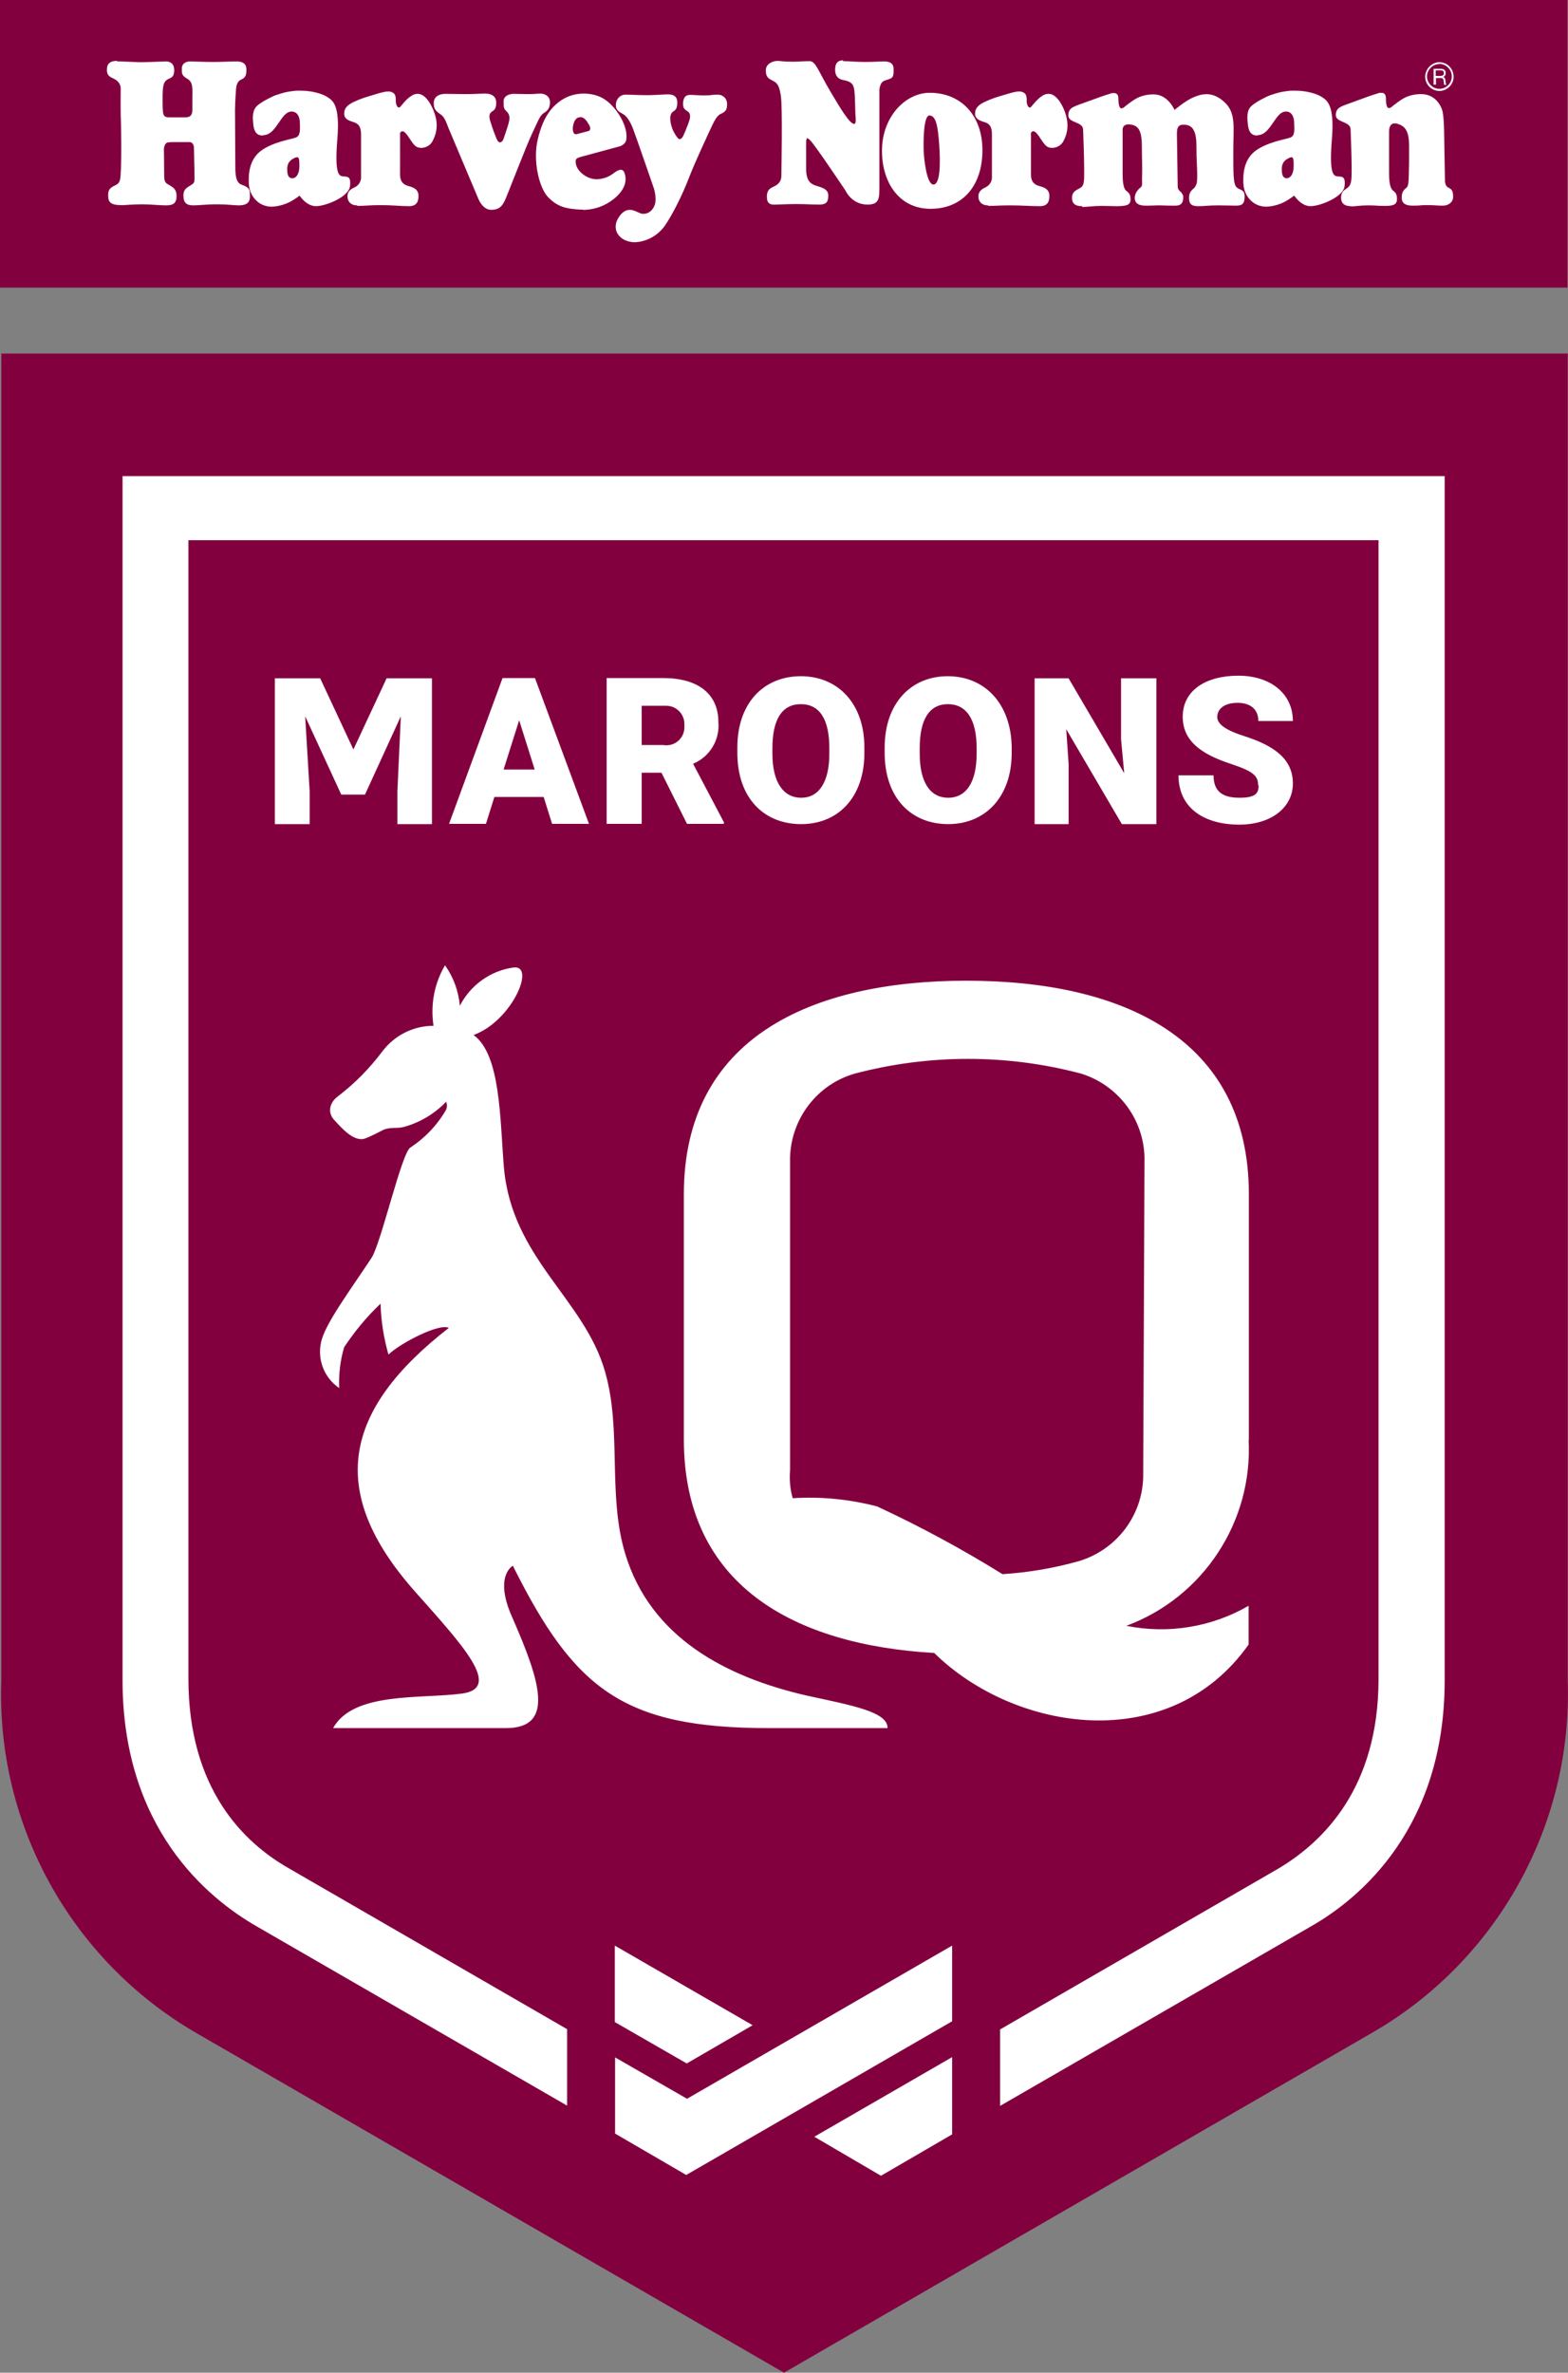 <?xml version="1.0" encoding="UTF-8"?><svg id="Layer_1" xmlns="http://www.w3.org/2000/svg" viewBox="0 0 59.5 90"><rect x="0" y="0" width="59.5" height="90" fill="#808080" stroke="none"/><defs><style>.cls-1{fill:#fff;}.cls-1,.cls-2{fill-rule:evenodd;}.cls-2{fill:#83003f;}</style></defs><path class="cls-2" d="M59.49,13.41v50.33c.19,5.48-2.68,10.64-7.43,13.37l-22.31,12.89-22.31-12.89C2.7,74.36-.15,69.21.05,63.74V13.41h59.44ZM59.48,10.91H0V0h59.48v10.91Z"/><path class="cls-1" d="M33.43,82.53l2.7-1.57v-2.93l-5.23,3.02,2.53,1.48ZM23.34,78.03v2.9l2.7,1.57,10.09-5.83v-2.87l-10.06,5.81-2.73-1.57ZM4.65,18.06v45.67c0,5.59,3.19,8.25,5.09,9.34l11.78,6.8v-2.9l-10.54-6.09c-1.75-.99-3.83-3.04-3.83-7.2V20.49h45.16v43.2c0,4.11-2.08,6.17-3.82,7.2l-10.54,6.09v2.9l11.78-6.8c1.91-1.08,5.09-3.78,5.09-9.34V18.06H4.65ZM26.06,78.27l2.5-1.45-5.23-3.02v2.9l2.73,1.57ZM16.89,36.62c.32.45.51.98.56,1.53.4-.78,1.16-1.33,2.03-1.45.87-.12-.05,2.03-1.51,2.56,1.03.74,1,3.19,1.15,5.01.3,3.47,3.05,4.99,3.84,7.76.64,2.23.09,4.65.76,6.89.96,3.2,3.84,4.7,6.91,5.4,1.7.37,3.06.61,3.05,1.23h-4.5c-5.53,0-7.38-1.47-9.72-6.16-.22.14-.62.67,0,2.01,1.01,2.32,1.63,4.15-.26,4.15h-6.56c.77-1.39,3.33-1.1,4.89-1.31s0-1.86-1.8-3.89c-3.35-3.79-2.7-6.87,1.3-9.98-.34-.19-1.8.55-2.29,1.01-.18-.63-.28-1.27-.3-1.93-.52.49-.98,1.05-1.38,1.65-.15.5-.21,1.03-.19,1.55-.56-.38-.83-1.06-.69-1.72.13-.69,1.14-2.03,1.92-3.22.36-.55,1.14-3.98,1.47-4.18.56-.37,1.03-.86,1.36-1.44.04-.1.04-.2,0-.3-.43.45-.98.78-1.58.95-.26.08-.55,0-.81.12-.23.12-.46.24-.7.33-.43.13-.9-.43-1.16-.71s-.18-.66.15-.9c.64-.49,1.2-1.06,1.68-1.7.46-.61,1.18-.97,1.94-.97-.12-.8.03-1.61.44-2.3ZM47.39,54.62v-9.32c0-5.92-4.8-8.1-10.72-8.1s-10.72,2.19-10.72,8.1v9.3c0,5.52,4.16,7.79,9.5,8.1,3.07,3.01,8.94,3.91,11.93-.32v-1.47c-1.4.81-3.05,1.08-4.64.76,2.92-1.08,4.81-3.96,4.64-7.07v.03ZM43.38,56.02c-.03,1.47-1.01,2.76-2.42,3.19-.95.27-1.94.44-2.92.5-1.53-.95-3.12-1.81-4.76-2.57-1.04-.27-2.13-.38-3.2-.31-.1-.35-.13-.71-.1-1.07v-11.85c.04-1.49,1.04-2.79,2.47-3.19,2.81-.74,5.76-.74,8.56,0,1.41.43,2.39,1.72,2.42,3.19l-.05,12.12ZM47.74,29.78c0-.33-.15-.51-.99-.79-.98-.32-1.87-.78-1.87-1.8s.9-1.56,2.11-1.56,2.07.67,2.07,1.72h-1.31c0-.41-.26-.69-.79-.69s-.77.25-.77.54.39.52,1.02.72c1.19.38,1.85.9,1.85,1.8s-.81,1.56-2.04,1.56-2.3-.56-2.3-1.87h1.33c0,.63.36.85.99.85s.72-.19.72-.47ZM30.39,25.65c-1.42,0-2.41,1.03-2.41,2.7v.21c0,1.7,1,2.7,2.42,2.7s2.4-1.03,2.4-2.7v-.21c0-1.67-1.01-2.7-2.41-2.7ZM35.96,25.65c1.41,0,2.41,1.04,2.43,2.7v.21c0,1.67-1,2.7-2.41,2.7s-2.41-1-2.41-2.7v-.21c0-1.66.99-2.7,2.39-2.7h0,.02,0ZM25.17,25.72c1.29,0,2.09.58,2.09,1.67.06.68-.33,1.32-.96,1.58l1.17,2.22v.06h-1.4l-.97-1.94h-.75v1.94h-1.33v-5.53h2.16ZM40.55,31.26h-1.29v-5.53h1.29l2.11,3.6-.12-1.29v-2.31h1.34v5.53h-1.31l-2.11-3.6.09,1.32v2.28ZM20.3,25.72l2.05,5.53h-1.4l-.32-1.02h-1.87l-.32,1.02h-1.4l2.03-5.53h1.22ZM11.75,31.26h-1.32v-5.53h1.72l1.26,2.7,1.26-2.7h1.72v5.53h-1.31v-1.25l.13-2.84-1.36,2.97h-.9l-1.37-2.97.17,2.84v1.25ZM31.47,28.59c0,1.07-.39,1.67-1.07,1.67s-1.09-.6-1.09-1.67v-.21c0-1.1.37-1.67,1.08-1.67s1.08.57,1.08,1.67v.21ZM37.06,28.59c0,1.07-.39,1.67-1.08,1.67s-1.08-.6-1.08-1.67v-.21c0-1.1.37-1.67,1.07-1.67s1.09.57,1.09,1.67v.21ZM20.29,29.19l-.59-1.87-.59,1.87h1.19ZM25.16,28.26h-.81v-1.49h.85s.06,0,.08,0c.38,0,.69.31.69.69,0,.02,0,.04,0,.06,0,.02,0,.04,0,.07,0,.38-.31.68-.68.68-.04,0-.09,0-.13-.01ZM24.12,9.19h0c-.62,0-.92-.47-.67-.9.15-.26.31-.33.45-.33h0c.15,0,.29.09.4.13.04.02.09.02.13.02h0c.17,0,.34-.12.42-.35.09-.3-.07-.71-.07-.71,0,0-.67-1.94-.76-2.17s-.21-.45-.37-.55c-.09-.06-.28-.11-.28-.34s.16-.4.37-.4h0c.21,0,.43.02.86.02h0c.27,0,.55-.03.76-.03h0c.21,0,.34.09.34.3,0,.2-.04.28-.14.34-.07.04-.09.09-.11.15-.06.17.05.5.09.58s.17.33.25.33h0c.08,0,.14-.13.14-.13,0,0,.17-.38.24-.62.06-.24-.06-.3-.13-.34-.08-.06-.12-.11-.12-.24,0-.23.08-.35.26-.35h0c.18,0,.31.02.56.02h0c.25,0,.29-.03.49-.03h0c.2,0,.36.14.36.36s-.06.29-.24.37c-.17.08-.26.3-.44.68-.17.38-.53,1.13-.78,1.78-.25.64-.61,1.36-.9,1.78-.27.38-.69.61-1.15.63ZM18.64,7.96h0c-.32,0-.48-.4-.48-.4,0,0-1.07-2.54-1.14-2.7-.07-.16-.13-.41-.3-.52-.19-.13-.26-.21-.26-.43,0-.27.24-.35.44-.35s.35.01.78.01h0c.34,0,.54-.02.73-.02h0c.19,0,.41.06.42.33,0,.23-.05.28-.16.35-.11.07-.11.18-.08.32.04.14.12.38.2.58.05.13.1.27.18.27h0c.1,0,.14-.14.14-.14,0,0,.17-.48.2-.63.04-.15.04-.29-.1-.42-.1-.09-.1-.16-.1-.37s.23-.28.38-.28c.15,0,.26.01.55.01h.01c.28,0,.33-.02.47-.02s.35.09.35.33-.11.33-.25.42c-.14.09-.23.35-.43.77-.2.41-.92,2.29-1.03,2.53-.11.23-.22.36-.54.36h0ZM22.12,7.95h-.11c-.54-.03-.86-.11-1.21-.47-.35-.36-.59-1.41-.39-2.21.19-.8.51-1.26,1.01-1.54.22-.12.48-.18.73-.18h0c.3,0,.58.08.78.21.37.24.63.66.73.91.11.26.12.45.11.59-.01.22-.25.29-.25.29l-1.44.39s-.14.03-.2.08c-.07.05-.08.43.38.68.13.07.27.1.39.1h0c.24-.01.46-.09.65-.24.08-.06.17-.12.26-.12h0c.06,0,.12.04.15.16.08.27,0,.57-.34.88-.35.31-.79.48-1.25.48h0ZM35.31,7.92h0c-1.24,0-1.88-1.08-1.84-2.3.04-1.23.91-2.1,1.81-2.1h0c1.19,0,2,.86,2,2.18s-.73,2.22-1.97,2.22ZM9.97,5.14h-.01c-.27,0-.33-.23-.35-.44-.02-.21-.05-.51.15-.69.2-.18.65-.38.65-.38.27-.09.41-.15.83-.19.06,0,.12,0,.18,0h.01c.43,0,.83.13.99.24.2.13.49.28.38,1.61-.11,1.33.07,1.39.22,1.4.15.02.31-.03.26.38-.05.4-.92.75-1.29.75h0c-.37,0-.62-.4-.62-.4,0,0-.18.14-.37.24-.12.06-.39.17-.68.18h0c-.18,0-.36-.05-.51-.16-.4-.31-.37-.74-.37-.88s0-.73.45-1.07c.45-.34,1.13-.44,1.33-.51.2-.07.16-.35.16-.54s-.06-.44-.31-.45h0c-.18,0-.3.14-.48.41-.19.27-.33.48-.61.49ZM47.71,5.14h-.01c-.27,0-.33-.23-.35-.44-.02-.21-.06-.51.15-.69.2-.18.65-.38.65-.38.27-.09.41-.15.83-.19.06,0,.12,0,.18,0h.01c.43,0,.83.13.99.24.19.13.49.28.38,1.61-.11,1.33.07,1.39.22,1.4.15.02.31-.03.26.38-.05.4-.92.75-1.29.75h0c-.36,0-.6-.38-.62-.4h0s-.18.14-.37.24c-.11.06-.39.17-.68.18h0c-.18,0-.36-.05-.51-.16-.4-.31-.37-.74-.37-.88s0-.73.45-1.07c.45-.34,1.13-.44,1.33-.51.2-.07.15-.35.15-.54s-.06-.45-.31-.45c-.18,0-.3.14-.48.41-.19.27-.33.48-.61.49h0ZM51.26,7.82h0c-.18,0-.37-.06-.37-.32s.15-.3.25-.38c.15-.12.15-.3.15-.75s-.03-1.16-.04-1.47c-.01-.3-.56-.25-.56-.53,0-.26.17-.31.3-.37.14-.05.22-.08.74-.27,0,0,.26-.1.56-.19.04-.02.08-.02.13-.02h0c.17,0,.17.16.17.23,0,.08.01.35.11.35h0c.09,0,.12-.07.28-.18.16-.11.41-.35.95-.35h0c.62,0,.79.59.79.59.08.22.08.94.08.94,0,.18.03,1.53.03,1.71,0,.48.32.16.31.66,0,.21-.19.33-.38.33h-.02c-.26,0-.29-.02-.59-.02s-.19.02-.53.02h-.02c-.35,0-.41-.16-.41-.3s.03-.27.17-.37c.08-.06.09-.18.1-.5.01-.33.01-.6.01-1.08,0-.57-.14-.76-.43-.85-.36-.12-.33.31-.33.31v1.58c0,.38.06.56.14.63.08.07.16.11.16.33s-.15.26-.46.26h0c-.31,0-.33-.02-.63-.02h-.01c-.31,0-.47.04-.65.04h0ZM41.05,7.82h0c-.18,0-.37-.05-.37-.31s.18-.3.31-.38c.17-.1.15-.3.15-.75s-.03-1.16-.04-1.47c-.01-.3-.56-.24-.56-.53,0-.26.16-.31.3-.37.14-.06.22-.08.74-.27,0,0,.26-.1.56-.19.04-.02.08-.02.13-.02h0c.17,0,.17.16.17.23,0,.08.01.35.11.35h0c.09,0,.12-.07.28-.18.16-.11.41-.35.95-.35h0c.54,0,.79.59.79.59h0s.41-.35.72-.48c.33-.14.72-.23,1.17.18.45.41.34.95.34,1.81s-.01,1.28.12,1.42c.12.12.31.07.31.35,0,.32-.13.35-.35.35h0c-.19,0-.32-.01-.67-.01s-.5.03-.7.03h0c-.21,0-.39-.01-.39-.31s.19-.33.24-.44c.06-.11.07-.15.07-.45s-.03-.5-.03-1.1c0-.72-.26-.79-.5-.79s-.24.2-.24.38.03,1.8.03,1.97c0,.09.05.14.1.19h.01c.05.06.1.12.1.2,0,.18-.04.33-.3.33h0c-.25,0-.29,0-.57-.01h-.01c-.29,0-.19.01-.53.01h-.02c-.35,0-.41-.16-.41-.3s.1-.3.21-.38c.11-.08.05-.16.07-.49.01-.33-.01-.6-.01-1.07,0-.66-.16-.81-.46-.84-.3-.03-.27.22-.27.22v1.66c0,.38.05.56.13.63.08.07.17.11.17.33s-.15.25-.47.26h-.08s0,0,0,0c-.16,0-.29-.01-.54-.01h-.01c-.31,0-.54.04-.72.04h0ZM37.49,7.79h0c-.3,0-.36-.23-.36-.29s-.04-.25.24-.38c.29-.13.27-.39.27-.39v-1.64c0-.32-.12-.41-.29-.46-.16-.05-.35-.11-.35-.32s.13-.34.4-.46c.26-.12.4-.16.74-.26.23-.07.4-.12.53-.12h0c.06,0,.12.01.17.04.12.06.12.2.12.34,0,.12.06.23.12.23h.01c.06-.02.23-.31.47-.45.07-.05.15-.07.23-.07h0c.18,0,.38.15.56.54.26.58.15.98,0,1.26-.08.15-.24.24-.41.25h0c-.07,0-.13-.01-.19-.04-.15-.08-.27-.36-.42-.52-.15-.16-.21,0-.21,0v1.56c0,.21.06.38.33.45.27.07.37.18.37.37s-.05.39-.36.39h0c-.32,0-.71-.03-1.13-.03h0c-.42,0-.54.02-.83.02ZM13.55,7.79h0c-.3,0-.36-.23-.36-.29s-.05-.25.24-.38.27-.39.27-.39v-1.64c0-.32-.13-.41-.29-.46-.16-.05-.35-.11-.35-.32s.13-.34.4-.46c.26-.12.41-.16.74-.26.23-.07.4-.12.53-.12h0c.06,0,.12.01.17.04.12.06.12.2.12.34,0,.12.06.23.12.23h.01c.06-.02.23-.31.47-.45.07-.05.15-.07.23-.07h0c.18,0,.38.15.56.54.27.58.15.98,0,1.26-.08.15-.24.24-.41.25h0c-.06,0-.13-.01-.19-.04-.15-.08-.27-.36-.42-.52-.15-.16-.21,0-.21,0v1.56c0,.21.06.38.33.45.27.07.37.18.37.37s-.05.39-.36.39h0c-.32,0-.65-.04-1.07-.04h0c-.42,0-.6.03-.89.03ZM4.44,2.33s.1,0,.14,0l.75.03h.04c.17,0,.85-.03.93-.03h0c.09,0,.31.03.31.33s-.14.28-.28.37c-.14.1-.16.29-.16.69,0,.29,0,.49.03.61.03.12.18.12.18.12h.67c.26,0,.25-.22.25-.31v-.41c0-.35.04-.61-.19-.74-.22-.13-.21-.2-.21-.39s.15-.27.32-.27.46.02.86.02h0c.4,0,.59-.02.9-.02h0c.31,0,.37.16.37.3s0,.29-.16.37c-.11.05-.2.1-.23.35-.03.37-.05.75-.04,1.12,0,.55.01,1.87.01,1.87,0,.29.02.6.25.67.24.08.3.18.3.3s.05.35-.17.44c-.08.03-.16.04-.25.04h0c-.18,0-.43-.04-.78-.04h0c-.54,0-.69.04-.95.04h0c-.26,0-.37-.11-.37-.37s.15-.31.29-.4c.15-.09.13-.13.13-.39s-.02-.79-.02-1.01-.15-.23-.15-.23c0,0-.19,0-.41,0h-.16c-.09,0-.17,0-.26.01-.15.02-.16.25-.16.25,0,0,.01.76.01,1.04s.13.28.21.34c.08.06.26.11.26.41s-.17.35-.41.35h0c-.23,0-.56-.04-.89-.04s-.7.03-.7.03h-.13s0,0,0,0c-.35,0-.45-.12-.46-.28-.02-.25.01-.35.24-.46.22-.1.22-.18.24-.67.02-.49.01-1.31,0-1.69-.02-.38-.01-1.21-.01-1.33,0-.12-.07-.24-.17-.31-.16-.12-.38-.1-.35-.45.02-.24.21-.28.38-.28,0,0,.01,0,.01,0ZM32,2.32c.24,0,.49.03.83.03h0c.34,0,.52-.02.7-.02s.38.03.38.3c0,.34-.04.33-.32.42-.24.07-.22.42-.22.42v3.6c0,.45,0,.69-.45.69h0c-.6,0-.83-.52-.83-.52,0,0-1.14-1.71-1.34-1.91-.06-.06-.1-.09-.13-.09h0s-.03.1-.03.1v1.06c0,.47.17.59.43.66.26.08.41.15.41.36s-.05.34-.34.34h0c-.28,0-.52-.02-.87-.02h-.02c-.31,0-.64.02-.75.02h-.09s0,0,0,0c-.12,0-.26-.03-.26-.3,0-.35.24-.34.38-.45.15-.11.17-.25.17-.35s.05-2.62-.02-3.03c-.06-.39-.14-.48-.29-.56-.15-.08-.28-.12-.28-.4s.31-.36.44-.36.18.03.59.03h.01c.25,0,.35-.02.62-.02h0c.24,0,.33.38.79,1.15.36.61.73,1.23.9,1.23h0c.09,0,.06-.2.05-.36-.01-.16-.01-.65-.04-.9-.03-.23-.09-.34-.4-.4-.25-.04-.33-.2-.33-.39s.05-.36.3-.36h0ZM35.27,4.38c-.24,0-.23,1.08-.22,1.35.01.27.11,1.27.37,1.27h0c.26,0,.27-.82.22-1.5-.05-.68-.11-1.11-.37-1.12h0ZM49,5.97h0s-.06,0-.08.02c-.17.08-.3.19-.28.49.01.27.13.28.19.28h.01c.12,0,.25-.16.25-.44,0-.23,0-.36-.09-.36ZM11.26,5.97h0s-.06,0-.08.02c-.17.08-.3.19-.28.49.01.27.13.28.19.28h.02c.12,0,.25-.16.25-.44,0-.23,0-.36-.09-.36ZM22.02,4.45s-.03,0-.05,0c-.17.04-.21.25-.23.35-.01.1-.01.29.11.29h.03s.45-.12.45-.12c0,0,.13-.03.03-.22-.09-.16-.19-.31-.34-.31h0ZM54.62,3.45h0c-.3,0-.54-.25-.54-.54s.25-.55.54-.55h0c.3,0,.54.25.54.55s-.25.54-.54.54ZM54.62,2.43h0c-.26,0-.47.22-.47.47s.21.47.47.47h0c.26,0,.47-.21.47-.47s-.21-.47-.47-.48ZM54.48,3.21h-.08v-.6h.28c.11,0,.18.06.18.16,0,.07-.03.13-.1.15h0c.07.02.08.07.09.13s0,.12.04.17h-.09s-.01-.09-.02-.15c0-.06-.02-.11-.1-.11h-.19v.26ZM54.68,2.67h-.2v.21h.17c.08,0,.14-.02.14-.11,0-.06-.03-.1-.11-.1Z"/></svg>